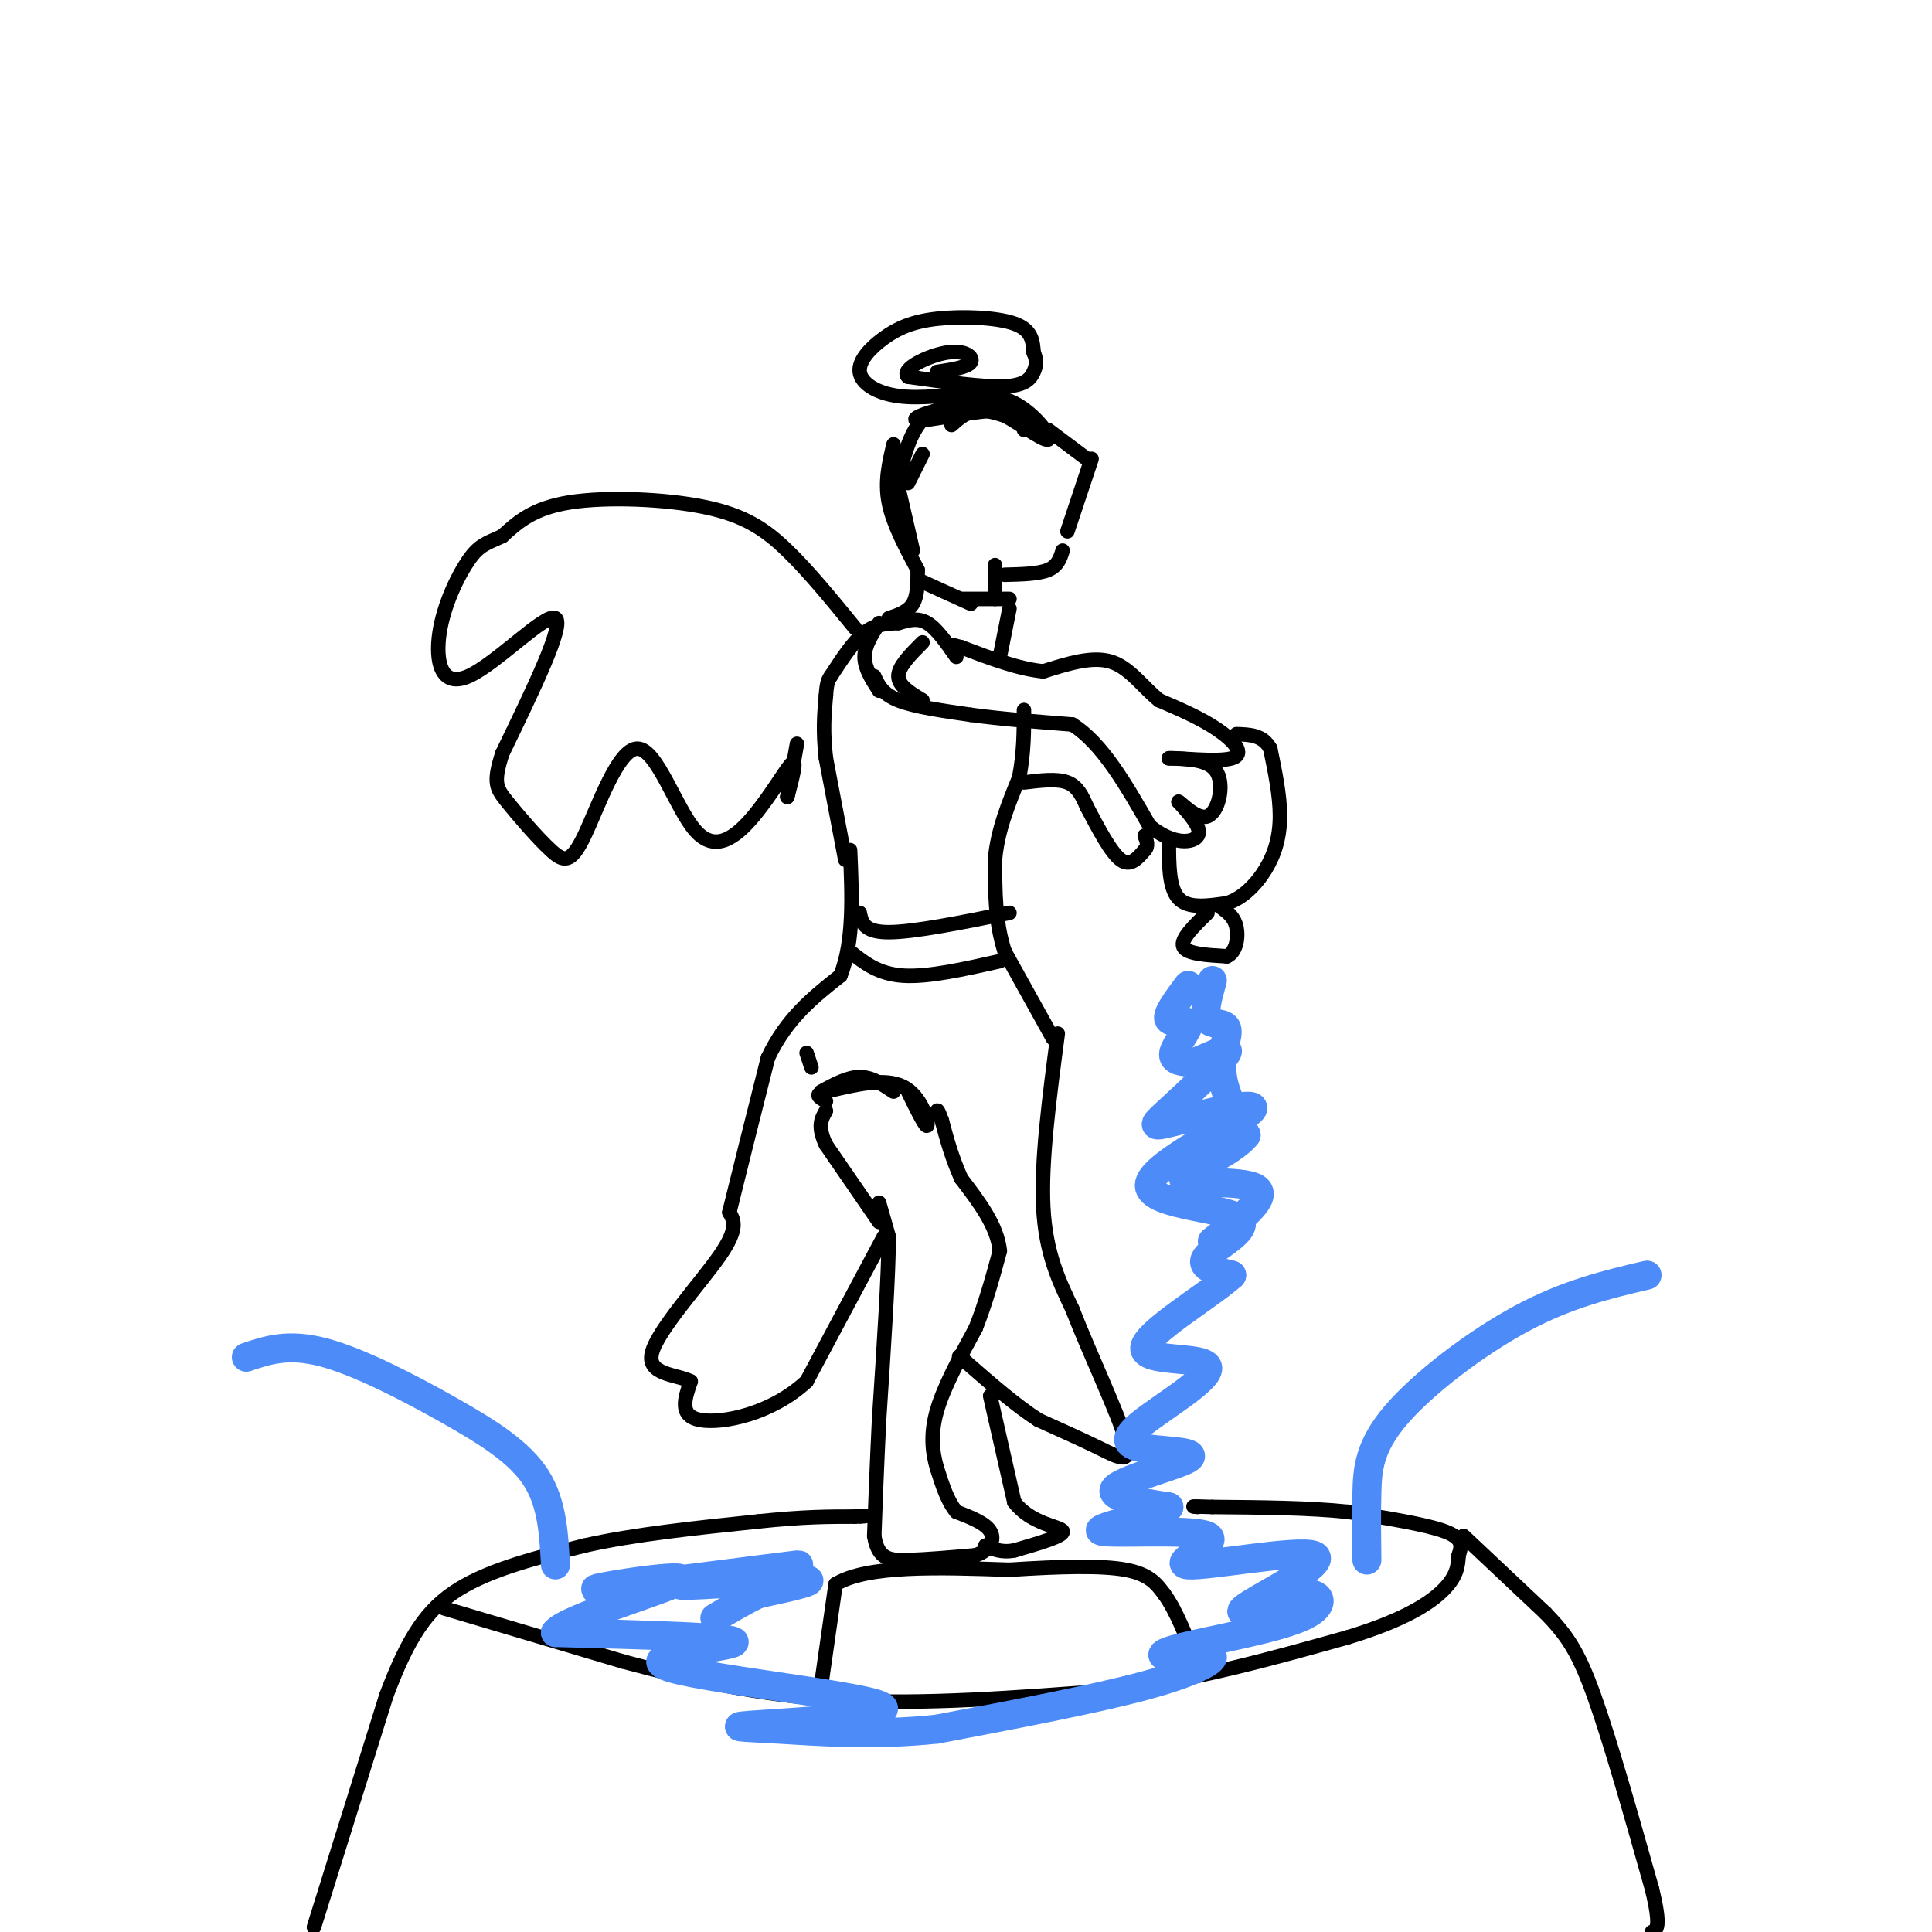 <svg viewBox='0 0 400 400' version='1.1' xmlns='http://www.w3.org/2000/svg' xmlns:xlink='http://www.w3.org/1999/xlink'><g fill='none' stroke='rgb(0,0,0)' stroke-width='3' stroke-linecap='round' stroke-linejoin='round'><path d='M65,399c0.000,0.000 15.000,-48.000 15,-48'/><path d='M80,351c4.511,-11.956 8.289,-17.844 15,-22c6.711,-4.156 16.356,-6.578 26,-9'/><path d='M121,320c10.333,-2.333 23.167,-3.667 36,-5'/><path d='M157,315c9.333,-1.000 14.667,-1.000 20,-1'/><path d='M177,314c3.500,-0.167 2.250,-0.083 1,0'/><path d='M92,333c0.000,0.000 37.000,11.000 37,11'/><path d='M129,344c13.267,3.578 27.933,7.022 45,8c17.067,0.978 36.533,-0.511 56,-2'/><path d='M230,350c17.500,-2.167 33.250,-6.583 49,-11'/><path d='M279,339c11.933,-3.622 17.267,-7.178 20,-10c2.733,-2.822 2.867,-4.911 3,-7'/><path d='M302,322c0.689,-2.022 0.911,-3.578 -3,-5c-3.911,-1.422 -11.956,-2.711 -20,-4'/><path d='M279,313c-8.000,-0.833 -18.000,-0.917 -28,-1'/><path d='M251,312c-5.167,-0.167 -4.083,-0.083 -3,0'/><path d='M303,318c0.000,0.000 17.000,16.000 17,16'/><path d='M320,334c4.333,4.489 6.667,7.711 10,17c3.333,9.289 7.667,24.644 12,40'/><path d='M342,391c2.000,8.167 1.000,8.583 0,9'/><path d='M170,349c0.000,0.000 3.000,-21.000 3,-21'/><path d='M173,328c6.500,-4.000 21.250,-3.500 36,-3'/><path d='M209,325c10.578,-0.689 19.022,-0.911 24,0c4.978,0.911 6.489,2.956 8,5'/><path d='M241,330c2.500,3.333 4.750,9.167 7,15'/><path d='M182,249c0.000,0.000 2.000,7.000 2,7'/><path d='M184,256c0.000,7.500 -1.000,22.750 -2,38'/><path d='M182,294c-0.500,10.333 -0.750,17.167 -1,24'/><path d='M181,318c0.778,4.889 3.222,5.111 7,5c3.778,-0.111 8.889,-0.556 14,-1'/><path d='M202,322c3.156,-1.089 4.044,-3.311 3,-5c-1.044,-1.689 -4.022,-2.844 -7,-4'/><path d='M198,313c-1.833,-2.167 -2.917,-5.583 -4,-9'/><path d='M194,304c-0.978,-3.311 -1.422,-7.089 0,-12c1.422,-4.911 4.711,-10.956 8,-17'/><path d='M202,275c2.167,-5.500 3.583,-10.750 5,-16'/><path d='M207,259c-0.500,-5.167 -4.250,-10.083 -8,-15'/><path d='M199,244c-2.000,-4.500 -3.000,-8.250 -4,-12'/><path d='M195,232c-0.833,-2.333 -0.917,-2.167 -1,-2'/><path d='M182,253c0.000,0.000 -11.000,-16.000 -11,-16'/><path d='M171,237c-1.833,-3.833 -0.917,-5.417 0,-7'/><path d='M183,256c0.000,0.000 -16.000,30.000 -16,30'/><path d='M167,286c-7.289,6.800 -17.511,8.800 -22,8c-4.489,-0.800 -3.244,-4.400 -2,-8'/><path d='M143,286c-2.929,-1.512 -9.250,-1.292 -8,-6c1.250,-4.708 10.071,-14.345 14,-20c3.929,-5.655 2.964,-7.327 2,-9'/><path d='M151,251c1.667,-6.833 4.833,-19.417 8,-32'/><path d='M159,219c3.833,-8.167 9.417,-12.583 15,-17'/><path d='M174,202c2.833,-7.167 2.417,-16.583 2,-26'/><path d='M219,214c-1.750,13.250 -3.500,26.500 -3,36c0.500,9.500 3.250,15.250 6,21'/><path d='M222,271c3.560,9.167 9.458,21.583 11,27c1.542,5.417 -1.274,3.833 -5,2c-3.726,-1.833 -8.363,-3.917 -13,-6'/><path d='M215,294c-4.667,-3.000 -9.833,-7.500 -15,-12'/><path d='M200,282c-2.500,-2.000 -1.250,-1.000 0,0'/><path d='M205,289c0.000,0.000 5.000,22.000 5,22'/><path d='M210,311c3.444,4.578 9.556,5.022 10,6c0.444,0.978 -4.778,2.489 -10,4'/><path d='M210,321c-2.667,0.500 -4.333,-0.250 -6,-1'/><path d='M218,215c0.000,0.000 -10.000,-18.000 -10,-18'/><path d='M208,197c-2.000,-6.167 -2.000,-12.583 -2,-19'/><path d='M206,178c0.500,-6.000 2.750,-11.500 5,-17'/><path d='M211,161c1.000,-5.167 1.000,-9.583 1,-14'/><path d='M175,178c0.000,0.000 -4.000,-21.000 -4,-21'/><path d='M171,157c-0.667,-5.667 -0.333,-9.333 0,-13'/><path d='M171,144c0.167,-2.833 0.583,-3.417 1,-4'/><path d='M172,140c2.333,-3.583 4.667,-7.167 7,-9c2.333,-1.833 4.667,-1.917 7,-2'/><path d='M186,129c2.156,-0.622 4.044,-1.178 6,0c1.956,1.178 3.978,4.089 6,7'/><path d='M181,140c0.833,1.833 1.667,3.667 5,5c3.333,1.333 9.167,2.167 15,3'/><path d='M201,148c6.000,0.833 13.500,1.417 21,2'/><path d='M222,150c6.167,3.833 11.083,12.417 16,21'/><path d='M238,171c4.889,4.022 9.111,3.578 10,2c0.889,-1.578 -1.556,-4.289 -4,-7'/><path d='M244,166c0.500,0.095 3.750,3.833 6,3c2.250,-0.833 3.500,-6.238 2,-9c-1.500,-2.762 -5.750,-2.881 -10,-3'/><path d='M242,157c1.429,-0.179 10.000,0.875 13,0c3.000,-0.875 0.429,-3.679 -3,-6c-3.429,-2.321 -7.714,-4.161 -12,-6'/><path d='M240,145c-3.467,-2.800 -6.133,-6.800 -10,-8c-3.867,-1.200 -8.933,0.400 -14,2'/><path d='M216,139c-5.167,-0.500 -11.083,-2.750 -17,-5'/><path d='M199,134c-3.000,-0.833 -2.000,-0.417 -1,0'/><path d='M177,130c-4.744,-5.815 -9.488,-11.631 -14,-16c-4.512,-4.369 -8.792,-7.292 -17,-9c-8.208,-1.708 -20.345,-2.202 -28,-1c-7.655,1.202 -10.827,4.101 -14,7'/><path d='M104,111c-3.376,1.526 -4.816,1.843 -7,5c-2.184,3.157 -5.111,9.156 -6,15c-0.889,5.844 0.261,11.535 6,9c5.739,-2.535 16.068,-13.296 18,-12c1.932,1.296 -4.534,14.648 -11,28'/><path d='M104,156c-1.945,6.039 -1.306,7.137 1,10c2.306,2.863 6.280,7.492 9,10c2.720,2.508 4.188,2.896 7,-3c2.812,-5.896 6.969,-18.077 11,-18c4.031,0.077 7.936,12.412 12,17c4.064,4.588 8.286,1.427 12,-3c3.714,-4.427 6.918,-10.122 8,-11c1.082,-0.878 0.041,3.061 -1,7'/><path d='M163,165c0.167,-0.667 1.083,-5.833 2,-11'/><path d='M242,174c0.000,4.917 0.000,9.833 2,12c2.000,2.167 6.000,1.583 10,1'/><path d='M254,187c3.155,-0.940 6.042,-3.792 8,-7c1.958,-3.208 2.988,-6.774 3,-11c0.012,-4.226 -0.994,-9.113 -2,-14'/><path d='M263,155c-1.500,-2.833 -4.250,-2.917 -7,-3'/><path d='M250,189c-2.833,2.750 -5.667,5.500 -5,7c0.667,1.500 4.833,1.750 9,2'/><path d='M254,198c1.978,-0.844 2.422,-3.956 2,-6c-0.422,-2.044 -1.711,-3.022 -3,-4'/><path d='M191,133c-2.500,2.500 -5.000,5.000 -5,7c0.000,2.000 2.500,3.500 5,5'/><path d='M182,143c-1.500,-2.333 -3.000,-4.667 -3,-7c0.000,-2.333 1.500,-4.667 3,-7'/><path d='M184,128c2.000,-0.667 4.000,-1.333 5,-3c1.000,-1.667 1.000,-4.333 1,-7'/><path d='M190,120c0.000,0.000 11.000,5.000 11,5'/><path d='M199,124c0.000,0.000 10.000,0.000 10,0'/><path d='M209,126c0.000,0.000 -2.000,10.000 -2,10'/><path d='M206,124c0.000,0.000 0.000,-7.000 0,-7'/><path d='M208,119c3.500,-0.083 7.000,-0.167 9,-1c2.000,-0.833 2.500,-2.417 3,-4'/><path d='M221,110c0.000,0.000 5.000,-15.000 5,-15'/><path d='M225,95c0.000,0.000 -8.000,-6.000 -8,-6'/><path d='M213,88c-3.667,-1.500 -7.333,-3.000 -10,-3c-2.667,0.000 -4.333,1.500 -6,3'/><path d='M191,94c0.000,0.000 -3.000,6.000 -3,6'/><path d='M186,101c0.000,0.000 3.000,13.000 3,13'/><path d='M190,118c-2.583,-4.833 -5.167,-9.667 -6,-14c-0.833,-4.333 0.083,-8.167 1,-12'/><path d='M186,99c1.333,-5.250 2.667,-10.500 6,-13c3.333,-2.500 8.667,-2.250 14,-2'/><path d='M199,86c1.565,-1.351 3.131,-2.702 7,-1c3.869,1.702 10.042,6.458 11,6c0.958,-0.458 -3.298,-6.131 -8,-8c-4.702,-1.869 -9.851,0.065 -15,2'/><path d='M194,85c-3.893,0.929 -6.125,2.250 -3,2c3.125,-0.250 11.607,-2.071 16,-2c4.393,0.071 4.696,2.036 5,4'/><path d='M203,81c-6.184,0.809 -12.368,1.617 -17,1c-4.632,-0.617 -7.711,-2.660 -8,-5c-0.289,-2.340 2.211,-4.978 5,-7c2.789,-2.022 5.866,-3.429 11,-4c5.134,-0.571 12.324,-0.306 16,1c3.676,1.306 3.838,3.653 4,6'/><path d='M214,73c0.738,1.631 0.583,2.708 0,4c-0.583,1.292 -1.595,2.798 -6,3c-4.405,0.202 -12.202,-0.899 -20,-2'/><path d='M188,78c-1.667,-1.536 4.167,-4.375 8,-5c3.833,-0.625 5.667,0.964 5,2c-0.667,1.036 -3.833,1.518 -7,2'/><path d='M212,162c3.417,-0.417 6.833,-0.833 9,0c2.167,0.833 3.083,2.917 4,5'/><path d='M225,167c2.500,4.750 5.000,9.500 7,11c2.000,1.500 3.500,-0.250 5,-2'/><path d='M237,176c0.833,-0.833 0.417,-1.917 0,-3'/><path d='M178,189c0.417,2.000 0.833,4.000 6,4c5.167,0.000 15.083,-2.000 25,-4'/><path d='M207,199c-7.417,1.667 -14.833,3.333 -20,3c-5.167,-0.333 -8.083,-2.667 -11,-5'/><path d='M167,218c0.000,0.000 1.000,3.000 1,3'/><path d='M170,226c2.750,-1.500 5.500,-3.000 8,-3c2.500,0.000 4.750,1.500 7,3'/><path d='M188,226c1.889,3.867 3.778,7.733 4,7c0.222,-0.733 -1.222,-6.067 -5,-8c-3.778,-1.933 -9.889,-0.467 -16,1'/><path d='M171,226c-2.667,0.500 -1.333,1.250 0,2'/></g>
<g fill='none' stroke='rgb(77,139,249)' stroke-width='6' stroke-linecap='round' stroke-linejoin='round'><path d='M246,204c-2.256,3.012 -4.512,6.024 -4,7c0.512,0.976 3.792,-0.083 4,1c0.208,1.083 -2.655,4.310 -3,6c-0.345,1.690 1.827,1.845 4,2'/><path d='M247,220c2.869,-0.815 8.042,-3.852 7,-2c-1.042,1.852 -8.297,8.591 -12,12c-3.703,3.409 -3.853,3.486 2,2c5.853,-1.486 17.709,-4.536 15,-2c-2.709,2.536 -19.984,10.659 -21,15c-1.016,4.341 14.226,4.899 18,7c3.774,2.101 -3.922,5.743 -6,8c-2.078,2.257 1.461,3.128 5,4'/><path d='M255,264c-4.314,3.948 -17.600,11.817 -18,15c-0.400,3.183 12.084,1.681 13,4c0.916,2.319 -9.738,8.458 -14,12c-4.262,3.542 -2.132,4.485 2,5c4.132,0.515 10.266,0.600 8,2c-2.266,1.400 -12.933,4.114 -15,6c-2.067,1.886 4.467,2.943 11,4'/><path d='M242,312c-2.998,1.808 -15.994,4.328 -14,5c1.994,0.672 18.976,-0.505 22,1c3.024,1.505 -7.911,5.692 -4,6c3.911,0.308 22.668,-3.263 26,-2c3.332,1.263 -8.762,7.361 -13,10c-4.238,2.639 -0.619,1.820 3,1'/><path d='M262,333c2.253,-0.741 6.387,-3.092 9,-3c2.613,0.092 3.706,2.629 -2,5c-5.706,2.371 -18.211,4.577 -24,6c-5.789,1.423 -4.861,2.062 -2,2c2.861,-0.062 7.655,-0.824 8,0c0.345,0.824 -3.759,3.236 -14,6c-10.241,2.764 -26.621,5.882 -43,9'/><path d='M194,358c-13.338,1.417 -25.184,0.461 -33,0c-7.816,-0.461 -11.603,-0.427 -3,-1c8.603,-0.573 29.595,-1.751 24,-4c-5.595,-2.249 -37.775,-5.567 -44,-8c-6.225,-2.433 13.507,-3.981 14,-5c0.493,-1.019 -18.254,-1.510 -37,-2'/><path d='M115,338c1.997,-3.023 25.490,-9.580 26,-11c0.510,-1.420 -21.963,2.296 -17,2c4.963,-0.296 37.361,-4.605 41,-5c3.639,-0.395 -21.482,3.124 -24,4c-2.518,0.876 17.566,-0.893 24,-1c6.434,-0.107 -0.783,1.446 -8,3'/><path d='M157,330c-2.833,1.333 -5.917,3.167 -9,5'/><path d='M251,203c-0.935,3.345 -1.869,6.690 -1,8c0.869,1.310 3.542,0.583 4,2c0.458,1.417 -1.298,4.976 -1,9c0.298,4.024 2.649,8.512 5,13'/><path d='M258,235c-3.167,4.060 -13.583,7.708 -13,9c0.583,1.292 12.167,0.226 15,2c2.833,1.774 -3.083,6.387 -9,11'/><path d='M115,324c-0.333,-6.387 -0.667,-12.774 -4,-18c-3.333,-5.226 -9.667,-9.292 -18,-14c-8.333,-4.708 -18.667,-10.060 -26,-12c-7.333,-1.940 -11.667,-0.470 -16,1'/><path d='M283,323c-0.060,-4.649 -0.119,-9.298 0,-14c0.119,-4.702 0.417,-9.458 6,-16c5.583,-6.542 16.452,-14.869 26,-20c9.548,-5.131 17.774,-7.065 26,-9'/></g>
</svg>